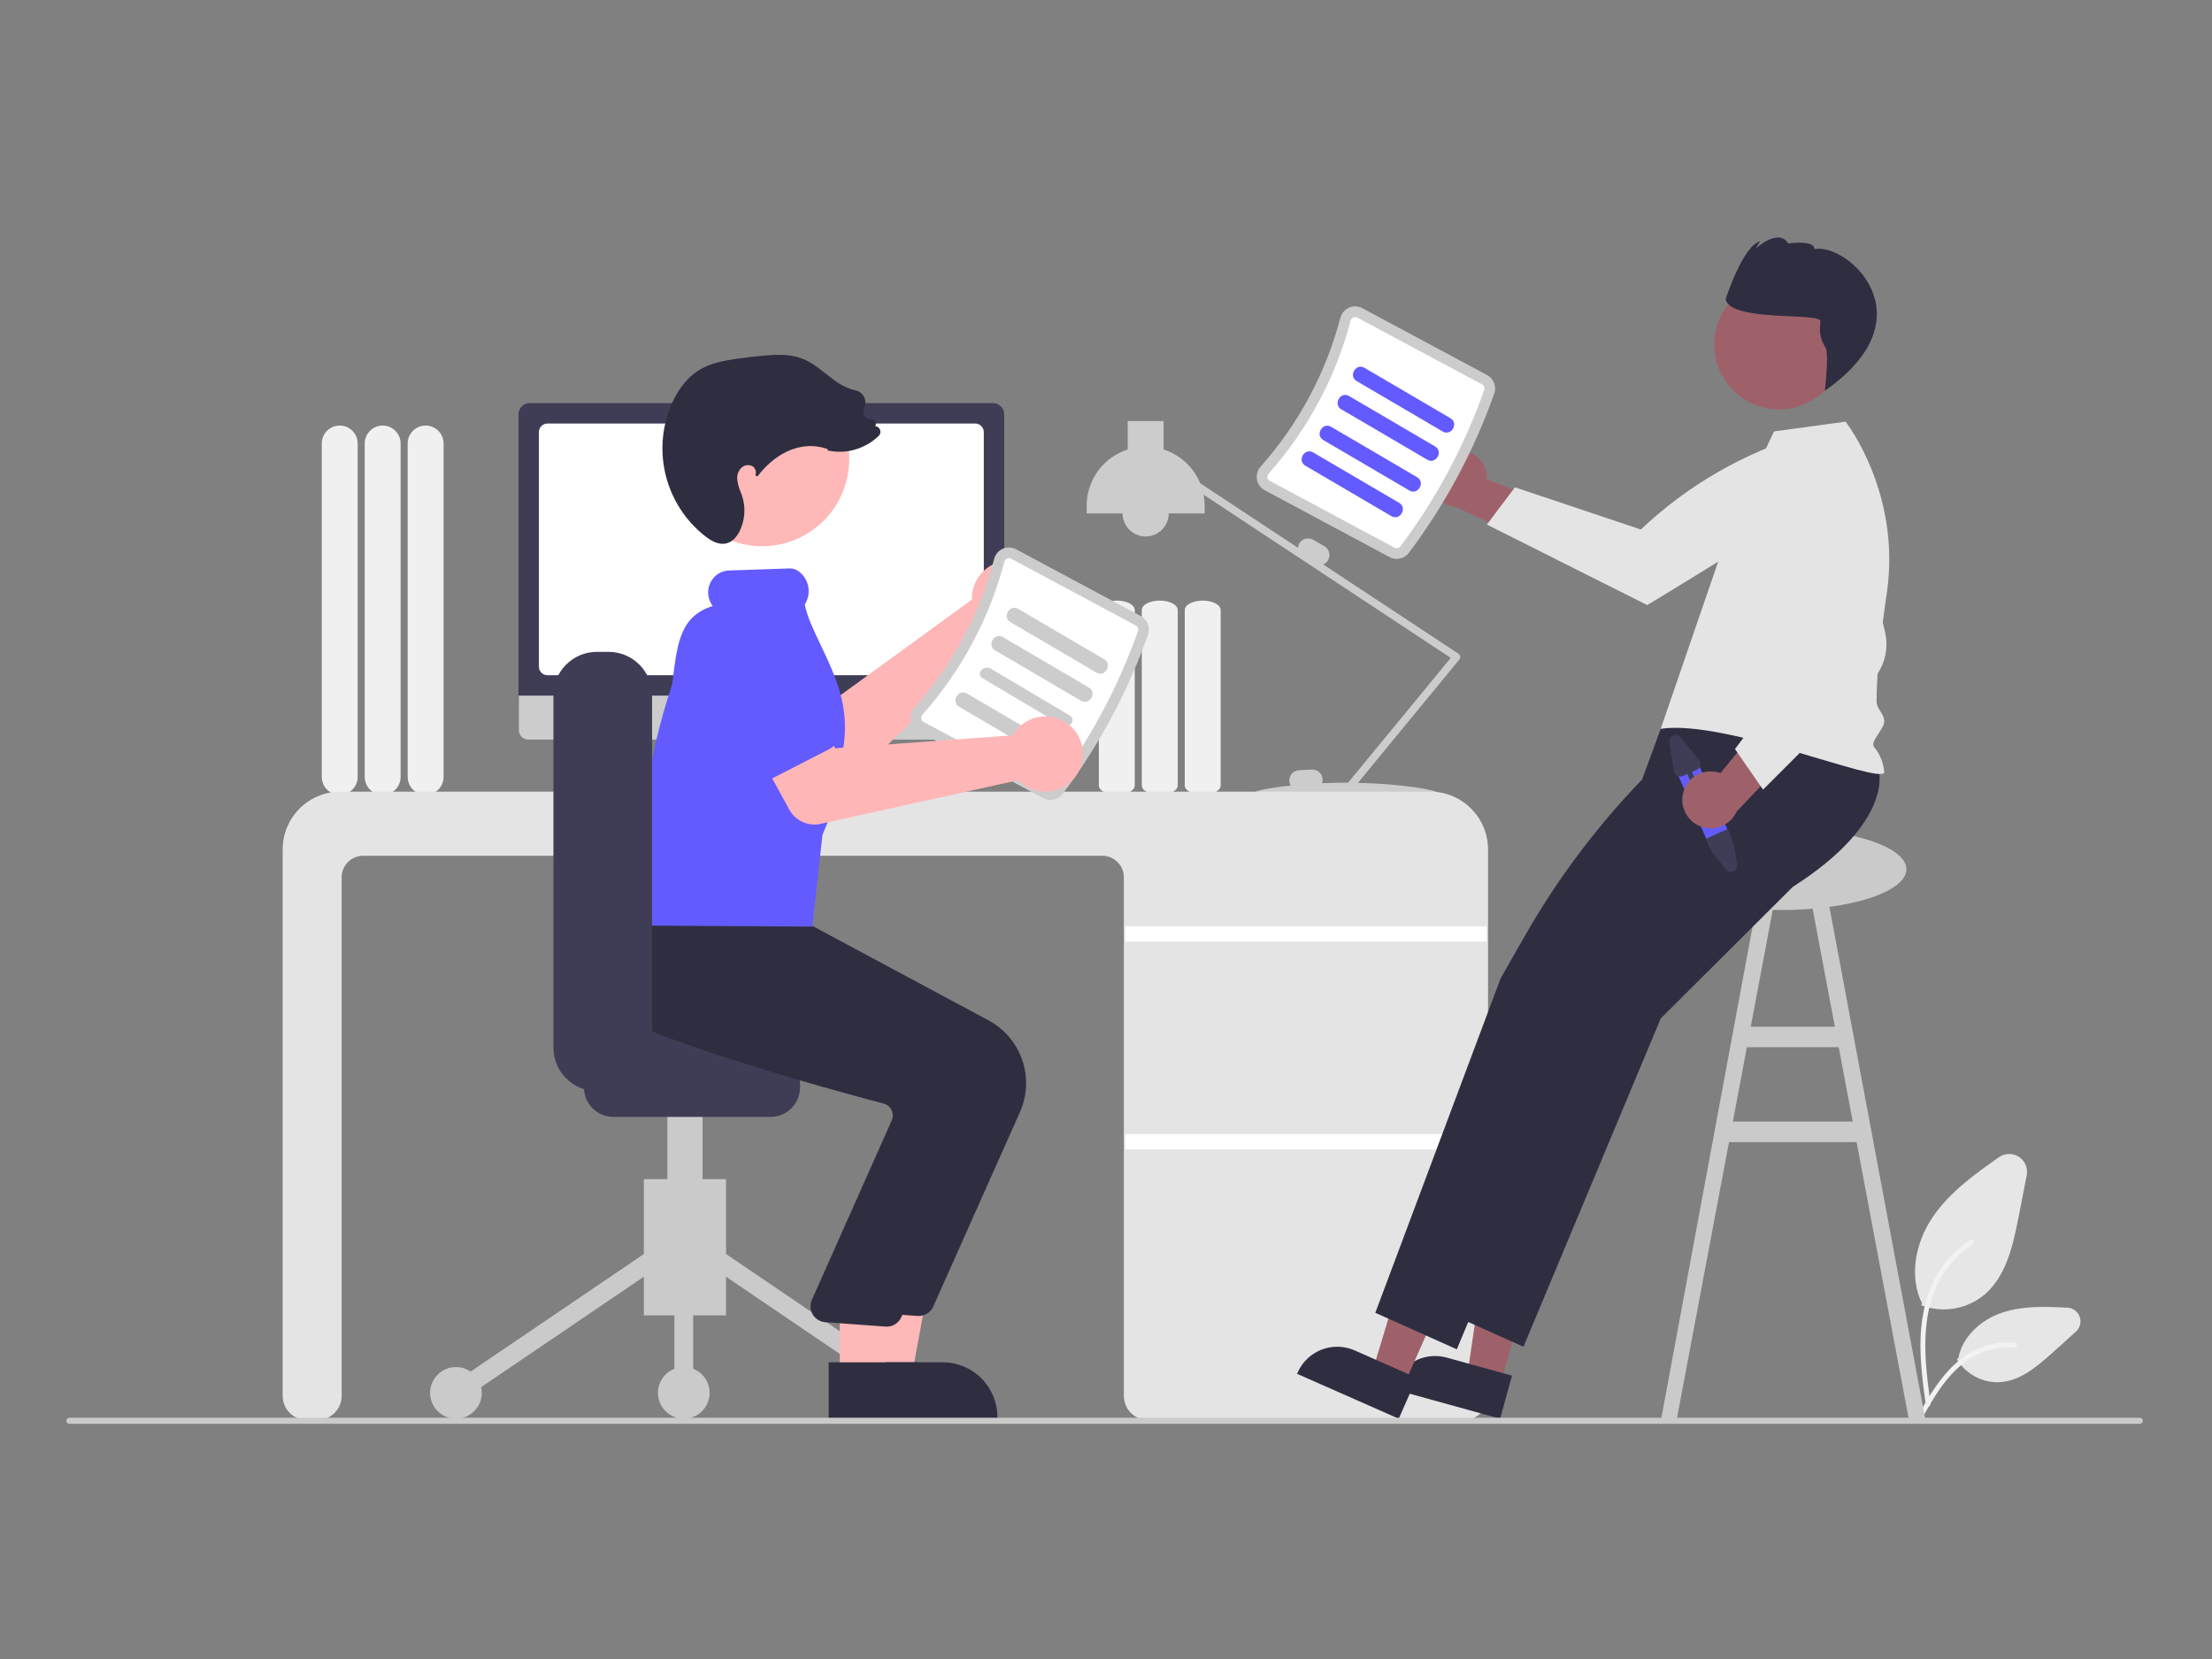 <?xml version="1.0" encoding="UTF-8"?>
<svg xmlns="http://www.w3.org/2000/svg" width="800" height="600" viewBox="0 0 800 600">
  <rect x="0" y="0" width="800" height="600" fill="#808080" stroke="none"/>
  <g id="manage-workflow">
    <path id="Path" fill="#f0f0f0" stroke="none" d="M 147.443 280.98 L 147.443 160.401 C 147.443 156.815 150.35 153.908 153.936 153.908 C 157.522 153.908 160.429 156.815 160.429 160.401 L 160.429 280.98 C 160.429 284.566 157.522 287.473 153.936 287.473 C 150.35 287.473 147.443 284.566 147.443 280.98 Z"></path>
    <path id="path1" fill="#f0f0f0" stroke="none" d="M 131.907 280.98 L 131.907 160.401 C 131.907 156.815 134.814 153.908 138.4 153.908 C 141.986 153.908 144.893 156.815 144.893 160.401 L 144.893 280.98 C 144.893 284.566 141.986 287.473 138.4 287.473 C 134.814 287.473 131.907 284.566 131.907 280.98 Z"></path>
    <path id="path2" fill="#f0f0f0" stroke="none" d="M 116.371 280.98 L 116.371 160.401 C 116.371 156.815 119.278 153.908 122.864 153.908 C 126.45 153.908 129.356 156.815 129.356 160.401 L 129.356 280.98 C 129.356 284.566 126.45 287.473 122.864 287.473 C 119.278 287.473 116.371 284.566 116.371 280.98 Z"></path>
    <path id="path3" fill="#e6e6e6" stroke="none" d="M 702.946 473.569 C 700.331 473.571 697.736 473.121 695.275 472.238 L 694.895 472.101 L 695.07 471.261 C 690.663 462.357 692.203 450.157 699.015 440.127 C 705.208 431.008 714.625 424.378 722.932 418.53 C 725.089 417.012 727.952 416.957 730.165 418.391 C 732.379 419.826 733.498 422.461 732.994 425.05 L 730.023 440.292 C 727.879 451.289 725.328 461.696 717.764 468.186 C 713.609 471.663 708.364 473.568 702.946 473.569 Z"></path>
    <path id="path4" fill="#e6e6e6" stroke="none" d="M 722.403 499.909 C 716.556 499.875 711.124 496.885 707.967 491.964 L 707.751 491.629 L 708.265 491.176 C 709.594 483.924 715.846 477.463 724.24 474.684 C 731.869 472.159 740.291 472.572 747.717 472.935 L 747.717 472.935 C 749.724 473.033 751.473 474.331 752.149 476.224 C 752.824 478.116 752.291 480.229 750.799 481.575 L 742.444 489.116 C 736.373 494.596 730.317 499.543 723.013 499.897 C 722.809 499.905 722.606 499.909 722.403 499.909 Z"></path>
    <path id="path5" fill="#f2f2f2" stroke="none" d="M 696.473 507.971 C 695.24 498.783 693.971 489.478 694.836 480.192 C 695.605 471.945 698.066 463.89 703.077 457.286 C 705.724 453.798 708.96 450.8 712.64 448.427 C 713.596 447.809 714.476 449.359 713.524 449.973 C 707.146 454.114 702.239 460.165 699.507 467.262 C 696.456 475.197 695.966 483.847 696.492 492.276 C 696.81 497.373 697.484 502.437 698.163 507.495 C 698.276 507.965 698.01 508.444 697.551 508.596 C 697.325 508.657 697.084 508.625 696.882 508.508 C 696.68 508.39 696.533 508.197 696.473 507.971 Z"></path>
    <path id="path6" fill="#f2f2f2" stroke="none" d="M 692.986 513.252 C 698.925 502.51 705.813 490.572 718.121 486.756 C 721.539 485.699 725.13 485.32 728.693 485.64 C 729.816 485.739 729.536 487.508 728.415 487.409 C 722.43 486.906 716.459 488.521 711.544 491.972 C 706.787 495.282 703.083 499.884 699.948 504.765 C 698.027 507.754 696.307 510.87 694.587 513.982 C 694.037 514.976 692.43 514.259 692.986 513.252 Z"></path>
    <path id="path7" fill="#cacaca" stroke="none" d="M 690.314 513.095 L 696.31 513.232 L 660.155 320.085 L 654.159 321.215 L 663.6 371.32 L 633.183 371.32 L 642.624 321.215 L 636.628 320.085 L 600.775 513.232 L 606.469 513.095 L 625.318 413.059 L 671.464 413.059 Z M 626.716 405.639 L 631.785 378.74 L 664.998 378.74 L 670.066 405.639 Z"></path>
    <path id="path8" fill="#f0f0f0" stroke="none" d="M 428.485 284.057 L 428.485 220.627 C 428.485 218.744 431.398 217.212 434.978 217.212 C 438.558 217.212 441.471 218.744 441.471 220.627 L 441.471 284.057 C 441.471 285.94 438.558 287.472 434.978 287.472 C 431.398 287.472 428.485 285.94 428.485 284.057 Z"></path>
    <path id="path9" fill="#f0f0f0" stroke="none" d="M 412.949 284.057 L 412.949 220.627 C 412.949 218.744 415.862 217.212 419.442 217.212 C 423.022 217.212 425.935 218.744 425.935 220.627 L 425.935 284.057 C 425.935 285.94 423.022 287.472 419.442 287.472 C 415.862 287.472 412.949 285.94 412.949 284.057 Z"></path>
    <path id="path10" fill="#f0f0f0" stroke="none" d="M 397.413 284.057 L 397.413 220.627 C 397.413 218.744 400.326 217.212 403.906 217.212 C 407.486 217.212 410.399 218.744 410.399 220.627 L 410.399 284.057 C 410.399 285.94 407.486 287.472 403.906 287.472 C 400.326 287.472 397.413 285.94 397.413 284.057 Z"></path>
    <path id="path11" fill="#cccccc" stroke="none" d="M 528.115 237.411 C 528.057 237.021 527.836 236.674 527.507 236.457 L 478.558 204.143 C 479.296 203.835 479.913 203.295 480.315 202.604 L 480.315 202.604 C 481.333 200.828 480.726 198.564 478.957 197.536 L 474.941 195.217 C 473.165 194.199 470.901 194.806 469.873 196.575 C 469.606 197.042 469.445 197.562 469.403 198.099 L 434.07 174.773 C 431.668 168.956 426.826 164.492 420.833 162.57 L 420.833 152.285 L 407.848 152.285 L 407.848 162.57 C 399.008 165.397 393.008 173.613 393.007 182.894 L 393.007 185.676 L 405.993 185.676 C 405.993 190.287 409.73 194.024 414.341 194.024 C 418.951 194.024 422.688 190.287 422.688 185.676 L 435.674 185.676 L 435.674 182.894 C 435.673 181.56 435.547 180.229 435.298 178.918 L 524.684 237.928 L 487.554 283.071 C 487.265 283.07 486.978 283.067 486.688 283.067 C 483.726 283.067 480.855 283.137 478.12 283.258 C 478.285 282.799 478.357 282.313 478.332 281.826 C 478.22 279.783 476.478 278.213 474.434 278.314 L 469.803 278.555 C 467.759 278.668 466.19 280.409 466.291 282.453 C 466.325 283.034 466.497 283.597 466.793 284.097 C 458.604 284.967 453.297 286.167 453.297 286.777 C 453.297 287.778 467.547 286.825 485.382 286.78 C 485.549 287.252 485.957 287.598 486.45 287.684 C 486.943 287.771 487.445 287.585 487.762 287.197 L 488.106 286.78 C 505.889 286.829 520.079 287.775 520.079 286.777 C 520.079 285.836 507.463 283.495 491.116 283.12 L 527.815 238.502 C 528.065 238.197 528.174 237.801 528.115 237.411 Z"></path>
    <path id="path12" fill="#e4e4e4" stroke="none" d="M 529.454 513.559 L 415.168 513.559 C 410.359 513.553 406.462 509.656 406.457 504.847 L 406.457 317.286 C 406.452 312.989 402.969 309.507 398.673 309.502 L 131.343 309.502 C 127.047 309.507 123.564 312.989 123.559 317.286 L 123.559 504.847 C 123.554 509.656 119.657 513.553 114.848 513.559 L 110.938 513.559 C 106.129 513.553 102.232 509.656 102.226 504.847 L 102.226 307.183 C 102.239 295.663 111.575 286.327 123.096 286.314 L 517.297 286.314 C 528.817 286.327 538.153 295.663 538.166 307.183 L 538.166 504.847 C 538.161 509.656 534.263 513.553 529.454 513.559 Z"></path>
    <path id="path13" fill="#ffffff" stroke="none" d="M 406.92 335.009 L 537.702 335.009 L 537.702 340.574 L 406.92 340.574 Z"></path>
    <path id="path14" fill="#ffffff" stroke="none" d="M 406.92 410.139 L 537.702 410.139 L 537.702 415.704 L 406.92 415.704 Z"></path>
    <path id="path15" fill="#e6e6e6" stroke="none" d="M 298.662 285.398 L 294.903 283.815 L 292.325 264.972 L 257.987 264.972 L 255.193 283.738 L 251.83 285.419 C 251.499 285.585 251.325 285.957 251.41 286.317 C 251.495 286.678 251.817 286.932 252.187 286.932 L 298.352 286.932 C 298.733 286.932 299.06 286.664 299.135 286.292 C 299.21 285.919 299.013 285.545 298.662 285.398 Z"></path>
    <path id="path16" fill="#cccccc" stroke="none" d="M 359.682 267.479 L 191.007 267.479 C 189.164 267.475 187.673 265.98 187.673 264.138 L 187.673 240.352 L 363.016 240.352 L 363.016 264.138 C 363.016 265.98 361.525 267.475 359.682 267.479 Z"></path>
    <path id="path17" fill="#3f3d56" stroke="none" d="M 363.193 251.594 L 187.519 251.594 L 187.519 149.821 C 187.521 147.597 189.324 145.795 191.547 145.793 L 359.164 145.793 C 361.388 145.795 363.19 147.597 363.193 149.821 Z"></path>
    <path id="path18" fill="#ffffff" stroke="none" d="M 352.7 244.207 L 198.011 244.207 C 196.297 244.205 194.907 242.816 194.905 241.101 L 194.905 156.285 C 194.907 154.57 196.297 153.181 198.011 153.179 L 352.7 153.179 C 354.415 153.181 355.804 154.57 355.806 156.285 L 355.806 241.101 C 355.804 242.816 354.415 244.205 352.7 244.207 Z"></path>
    <path id="path19" fill="#9e616a" stroke="none" d="M 526.11 162.916 C 529.105 162.484 532.138 163.402 534.392 165.421 C 536.646 167.441 537.89 170.355 537.789 173.38 L 571.704 186.434 L 556.338 197.413 L 526.487 183.333 C 521.304 182.814 517.326 178.501 517.23 173.292 C 517.134 168.083 520.949 163.625 526.11 162.916 Z"></path>
    <path id="path20" fill="#e4e4e4" stroke="none" d="M 654.886 156.507 L 660.624 166.939 C 659.237 173.556 655.654 179.509 650.456 183.83 C 641.671 191.239 595.739 218.832 595.739 218.832 L 537.752 189.721 L 547.896 176.241 L 593.421 191.498 L 593.421 191.498 C 610.309 175.551 630.689 163.77 652.936 157.093 Z"></path>
    <path id="path21" fill="#cacaca" stroke="none" d="M 689.472 314.379 C 689.472 322.523 669.211 329.125 644.217 329.125 C 619.224 329.125 598.962 322.523 598.962 314.379 C 598.962 306.235 619.224 299.633 644.217 299.633 C 669.211 299.633 689.472 306.235 689.472 314.379 Z"></path>
    <path id="path22" fill="#9e616a" stroke="none" d="M 542.692 500.599 L 530.675 497.277 L 537.768 449.345 L 555.505 454.248 L 542.692 500.599 Z"></path>
    <path id="path23" fill="#2f2e41" stroke="none" d="M 542.536 513.095 L 503.788 502.384 L 503.924 501.894 C 506.227 493.565 514.845 488.679 523.174 490.981 L 523.175 490.981 L 546.841 497.523 Z"></path>
    <path id="path24" fill="#9e616a" stroke="none" d="M 507.85 500.755 L 496.444 495.718 L 510.442 449.331 L 527.275 456.763 L 507.85 500.755 Z"></path>
    <path id="path25" fill="#2f2e41" stroke="none" d="M 505.877 513.095 L 469.101 496.856 L 469.307 496.391 C 472.798 488.486 482.036 484.907 489.941 488.397 L 489.942 488.397 L 512.403 498.316 Z"></path>
    <path id="path26" fill="#2f2e41" stroke="none" d="M 679.437 278.327 C 679.437 278.327 685.482 297.057 648.391 320.743 L 600.622 368.343 L 550.988 487.073 L 521.521 473.862 L 527.3 458.435 L 531.178 448.083 L 533.162 442.787 L 535.289 437.11 L 566.836 352.903 L 593.336 306.505 L 594.104 281.328 L 600.622 263.581 L 647.911 246.801 Z"></path>
    <path id="path27" fill="#2f2e41" stroke="none" d="M 655.321 279.255 C 655.321 279.255 661.366 297.984 624.276 321.671 L 576.507 369.27 L 526.872 488 L 497.405 474.789 L 503.184 459.363 L 507.062 449.011 L 509.046 443.715 L 511.173 438.038 L 542.72 353.83 L 551.593 338.295 C 563.298 317.8 577.522 298.85 593.932 281.887 L 602.63 272.896 L 603.557 258.983 L 623.795 247.729 Z"></path>
    <path id="path28" fill="#e4e4e4" stroke="none" d="M 626.745 187.563 L 641.586 156.027 L 667.484 152.494 C 667.484 152.494 687.707 178.258 682.397 214.461 C 680.406 228.037 678.784 241.553 678.687 253.418 C 678.661 256.574 681.423 257.984 681.47 260.838 C 681.516 263.641 676.236 268.208 677.76 270.113 C 679.939 272.739 681.237 275.984 681.47 279.388 C 679.632 283.763 624.004 260.064 600.622 263.581 Z"></path>
    <path id="path29" fill="#9e616a" stroke="none" d="M 655.363 104.512 C 666.484 111.123 670.14 125.497 663.529 136.617 C 656.919 147.738 642.545 151.394 631.425 144.783 C 620.304 138.173 616.648 123.799 623.258 112.678 C 629.869 101.558 644.243 97.902 655.363 104.512 Z"></path>
    <path id="path30" fill="#2f2e41" stroke="none" d="M 658.37 116.237 C 658.325 116.854 658.263 117.67 658.192 118.593 C 658.119 121.122 658.831 123.61 660.231 125.717 C 661.542 127.933 659.978 141.319 659.978 141.319 C 698.348 114.572 668.03 87.701 656.17 90.09 C 656.418 86.688 646.745 88.036 646.745 88.036 C 643.06 82.296 634.983 89.915 634.983 89.915 L 636.541 87.293 C 630.27 88.888 624.072 108.269 624.072 108.269 C 626.199 116.631 658.618 112.836 658.37 116.237 Z"></path>
    <path id="path31" fill="#cccccc" stroke="none" d="M 509.52 199.968 C 522.705 182.43 533.128 162.977 540.428 142.284 C 541.301 139.728 540.198 136.915 537.82 135.635 L 492.699 111.458 C 491.22 110.66 489.456 110.588 487.917 111.264 C 486.349 111.946 485.183 113.312 484.757 114.967 C 479.505 134.907 469.633 153.33 455.941 168.747 C 454.798 170.018 454.306 171.746 454.608 173.428 C 454.897 175.084 455.934 176.514 457.418 177.303 L 502.539 201.479 C 504.922 202.75 507.875 202.111 509.52 199.968 Z"></path>
    <path id="path32" fill="#ffffff" stroke="none" d="M 506.441 197.655 C 505.94 198.28 505.066 198.46 504.358 198.085 L 459.238 173.908 C 458.794 173.676 458.483 173.25 458.4 172.756 C 458.305 172.235 458.459 171.699 458.817 171.308 C 472.914 155.437 483.076 136.471 488.482 115.944 C 488.609 115.43 488.969 115.004 489.456 114.795 C 489.914 114.59 490.441 114.612 490.881 114.854 L 536 139.03 C 536.705 139.411 537.04 140.24 536.796 141.003 C 529.627 161.325 519.39 180.43 506.441 197.655 Z"></path>
    <path id="path33" fill="#635bff" stroke="none" d="M 490.655 137.823 L 521.776 156.064 C 524.872 157.879 527.676 153.071 524.585 151.259 L 493.464 133.018 C 490.368 131.203 487.564 136.011 490.655 137.823 Z"></path>
    <path id="path34" fill="#635bff" stroke="none" d="M 485.09 148.026 L 516.211 166.267 C 519.307 168.082 522.111 163.274 519.019 161.462 L 487.899 143.221 C 484.802 141.406 481.998 146.214 485.09 148.026 Z"></path>
    <path id="path35" fill="#635bff" stroke="none" d="M 478.597 159.157 L 509.718 177.397 C 512.814 179.212 515.618 174.404 512.527 172.592 L 481.406 154.351 C 478.31 152.536 475.506 157.344 478.597 159.156 Z"></path>
    <path id="path36" fill="#635bff" stroke="none" d="M 472.104 168.432 L 503.225 186.673 C 506.322 188.488 509.125 183.679 506.034 181.867 L 474.913 163.626 C 471.817 161.812 469.013 166.62 472.104 168.432 Z"></path>
    <path id="path37" fill="#635bff" stroke="none" d="M 613.975 275.727 L 625.658 302 C 626.231 303.278 626.12 304.758 625.363 305.936 C 624.466 307.353 622.805 308.092 621.152 307.809 C 620.876 307.767 620.606 307.695 620.346 307.594 C 619.314 307.195 618.481 306.403 618.031 305.392 L 606.347 279.119 C 605.411 277.013 606.359 274.546 608.465 273.609 C 610.571 272.673 613.038 273.621 613.975 275.727 Z"></path>
    <path id="path38" fill="#3f3d56" stroke="none" d="M 624.716 299.881 L 627.057 305.184 L 628.254 312.701 C 628.416 313.719 627.874 314.719 626.932 315.137 C 625.991 315.556 624.885 315.289 624.239 314.487 L 619.395 308.46 L 617.089 303.273 Z"></path>
    <path id="path39" fill="#3f3d56" stroke="none" d="M 603.751 268.418 L 605.425 278.936 C 605.536 279.634 605.965 280.241 606.586 280.578 C 607.208 280.915 607.95 280.944 608.596 280.657 L 610.256 279.919 L 613.459 287.123 C 613.668 287.59 614.216 287.8 614.683 287.592 C 615.151 287.384 615.361 286.837 615.154 286.369 L 611.951 279.165 L 613.611 278.427 C 614.756 277.917 615.274 276.577 614.768 275.429 C 614.687 275.246 614.582 275.075 614.456 274.92 L 607.767 266.631 C 607.12 265.83 606.015 265.563 605.073 265.982 C 604.132 266.401 603.589 267.4 603.751 268.418 Z"></path>
    <path id="path40" fill="#9e616a" stroke="none" d="M 608.598 287.403 C 609.131 284.423 610.956 281.833 613.582 280.329 C 616.208 278.825 619.366 278.562 622.205 279.61 L 645.269 251.526 L 650.854 269.566 L 628.096 293.469 C 625.973 298.227 620.627 300.644 615.652 299.096 C 610.678 297.549 607.647 292.525 608.598 287.403 Z"></path>
    <path id="path41" fill="#e4e4e4" stroke="none" d="M 637.634 285.578 L 627.476 270.905 L 656.321 232.444 L 641.461 200.602 L 642.543 162.726 L 654.823 160.458 L 654.975 160.535 C 660.945 163.971 665.559 169.346 668.052 175.767 C 671.116 183.425 677.954 212.173 681.758 228.627 C 683.277 235.111 681.325 241.918 676.6 246.611 Z"></path>
    <path id="path42" fill="#ffb6b6" stroke="none" d="M 351.617 214.679 C 351.533 215.391 351.505 216.109 351.533 216.827 L 299.524 254.664 L 285.236 248.341 L 272.874 268.657 L 297.081 282.309 C 301.098 284.575 306.128 283.917 309.427 280.695 L 361.773 229.566 C 367.259 230.96 373.035 228.814 376.28 224.176 C 379.525 219.538 379.561 213.376 376.371 208.7 C 373.182 204.024 367.431 201.81 361.929 203.139 C 356.427 204.467 352.321 209.062 351.617 214.679 Z"></path>
    <path id="path43" fill="#635bff" stroke="none" d="M 297.842 256.047 L 282.675 281.321 C 281.802 282.776 280.338 283.779 278.666 284.068 C 276.994 284.358 275.279 283.905 273.967 282.828 L 251.258 264.178 C 243.626 259.536 241.188 249.595 245.807 241.949 C 250.426 234.303 260.36 231.836 268.02 236.432 L 295.075 247.654 C 296.643 248.305 297.849 249.606 298.38 251.217 C 298.912 252.829 298.715 254.592 297.842 256.047 Z"></path>
    <path id="path44" fill="#cacaca" stroke="none" d="M 262.586 475.721 L 232.856 475.721 L 232.856 426.454 L 262.586 426.454 Z"></path>
    <path id="path45" fill="#cacaca" stroke="none" d="M 257.28 458.146 L 261.096 452.523 L 332.448 500.94 L 328.632 506.563 Z"></path>
    <path id="path46" fill="#cacaca" stroke="none" d="M 162.995 500.94 L 234.346 452.523 L 238.162 458.146 L 166.811 506.563 Z"></path>
    <path id="path47" fill="#cacaca" stroke="none" d="M 339.883 503.752 C 339.883 508.912 335.7 513.095 330.54 513.095 C 325.379 513.095 321.196 508.912 321.196 503.752 C 321.196 498.591 325.379 494.408 330.54 494.408 C 335.7 494.408 339.883 498.591 339.883 503.752 Z"></path>
    <path id="path48" fill="#cacaca" stroke="none" d="M 256.64 503.752 C 256.64 508.912 252.457 513.095 247.297 513.095 C 242.136 513.095 237.953 508.912 237.953 503.752 C 237.953 498.591 242.136 494.408 247.297 494.408 C 252.457 494.408 256.64 498.591 256.64 503.752 Z"></path>
    <path id="path49" fill="#cacaca" stroke="none" d="M 174.246 503.752 C 174.246 508.912 170.063 513.095 164.903 513.095 C 159.743 513.095 155.559 508.912 155.559 503.752 C 155.559 498.591 159.743 494.408 164.903 494.408 C 170.063 494.408 174.246 498.591 174.246 503.752 Z"></path>
    <path id="path50" fill="#cacaca" stroke="none" d="M 243.899 455.335 L 250.694 455.335 L 250.694 503.752 L 243.899 503.752 Z"></path>
    <path id="path51" fill="#cacaca" stroke="none" d="M 254.092 448.539 L 241.351 448.539 L 241.351 383.134 L 254.092 383.134 Z"></path>
    <path id="path52" fill="#3f3d56" stroke="none" d="M 211.196 393.327 L 211.196 378.037 C 211.203 372.176 215.953 367.426 221.814 367.42 L 278.725 367.42 C 284.586 367.426 289.336 372.176 289.343 378.037 L 289.343 393.327 C 289.336 399.188 284.586 403.938 278.725 403.945 L 221.814 403.945 C 215.953 403.938 211.203 399.188 211.196 393.327 Z"></path>
    <path id="path53" fill="#ffb8b8" stroke="none" d="M 313.985 497.839 L 329.723 497.838 L 337.212 457.016 L 313.983 457.017 L 313.985 497.839 Z"></path>
    <path id="path54" fill="#2f2e41" stroke="none" d="M 309.971 513.095 L 360.721 513.093 L 360.721 512.451 C 360.721 507.213 358.64 502.188 354.935 498.484 C 351.231 494.78 346.207 492.698 340.968 492.698 L 340.966 492.698 L 309.97 492.7 Z"></path>
    <path id="path55" fill="#2f2e41" stroke="none" d="M 337.526 472.524 L 368.903 402.161 C 374.336 389.863 369.408 375.455 357.582 369.059 L 289.522 332.563 L 258.465 329.922 L 229.817 327.318 L 229.611 327.667 C 229.347 328.114 223.187 338.753 227.351 350.419 C 230.509 359.268 238.724 366.179 251.767 370.962 C 282.212 382.126 317.382 391.667 331.09 395.25 C 332.315 395.563 333.348 396.385 333.928 397.509 C 334.51 398.619 334.601 399.922 334.18 401.102 L 305.029 466.596 C 304.412 468.279 304.612 470.154 305.57 471.669 C 306.527 473.185 308.135 474.17 309.92 474.336 L 331.702 475.922 C 331.887 475.94 332.071 475.948 332.254 475.948 C 334.533 475.948 336.598 474.606 337.526 472.524 Z"></path>
    <path id="path56" fill="#ffb8b8" stroke="none" d="M 303.714 497.839 L 319.453 497.838 L 326.941 457.016 L 303.712 457.017 L 303.714 497.839 Z"></path>
    <path id="path57" fill="#2f2e41" stroke="none" d="M 299.7 513.095 L 350.45 513.093 L 350.45 512.451 C 350.45 507.213 348.369 502.188 344.665 498.484 C 340.96 494.78 335.936 492.698 330.697 492.698 L 330.695 492.698 L 299.699 492.7 Z"></path>
    <path id="path58" fill="#2f2e41" stroke="none" d="M 325.971 476.376 L 357.349 406.013 C 362.782 393.715 357.854 379.306 346.027 372.911 L 277.968 336.415 L 246.911 333.773 L 224.472 331.827 L 224.476 331.519 C 224.211 331.965 218.052 342.604 222.215 354.27 C 225.374 363.119 227.17 370.031 240.213 374.814 C 270.658 385.977 305.828 395.518 319.535 399.101 C 320.761 399.414 321.794 400.237 322.374 401.36 C 322.956 402.47 323.047 403.773 322.626 404.953 L 293.475 470.447 C 292.858 472.13 293.058 474.005 294.015 475.521 C 294.973 477.037 296.58 478.022 298.366 478.187 L 320.147 479.773 C 320.332 479.791 320.516 479.8 320.7 479.8 C 322.979 479.799 325.044 478.458 325.971 476.376 Z"></path>
    <path id="path59" fill="#ffb8b8" stroke="none" d="M 282.908 135.333 C 299.85 139.362 310.318 156.362 306.289 173.304 C 302.26 190.246 285.259 200.714 268.317 196.685 C 251.375 192.656 240.907 175.656 244.936 158.714 C 248.965 141.772 265.966 131.304 282.908 135.333 Z"></path>
    <path id="path60" fill="#cccccc" stroke="none" d="M 384.303 287.156 C 397.488 269.618 407.912 250.164 415.211 229.472 C 416.084 226.916 414.981 224.103 412.603 222.823 L 367.483 198.646 C 366.004 197.848 364.239 197.776 362.7 198.452 C 361.132 199.134 359.966 200.5 359.54 202.155 C 354.288 222.095 344.417 240.518 330.724 255.935 C 329.581 257.206 329.09 258.934 329.391 260.616 C 329.68 262.272 330.717 263.702 332.202 264.491 L 377.322 288.667 C 379.705 289.938 382.658 289.299 384.303 287.156 Z"></path>
    <path id="path61" fill="#ffffff" stroke="none" d="M 381.224 284.843 C 380.723 285.468 379.849 285.648 379.141 285.273 L 334.021 261.096 C 333.577 260.864 333.267 260.438 333.183 259.944 C 333.088 259.423 333.242 258.887 333.6 258.496 C 347.697 242.625 357.859 223.659 363.265 203.132 C 363.392 202.618 363.752 202.192 364.239 201.983 C 364.697 201.778 365.225 201.8 365.664 202.042 L 410.783 226.218 C 411.489 226.599 411.823 227.428 411.579 228.191 C 404.41 248.513 394.173 267.618 381.224 284.843 Z"></path>
    <path id="path62" fill="#cccccc" stroke="none" d="M 365.438 225.011 L 396.559 243.252 C 399.655 245.067 402.459 240.259 399.368 238.447 L 368.247 220.206 C 365.151 218.391 362.347 223.199 365.438 225.011 Z"></path>
    <path id="path63" fill="#cccccc" stroke="none" d="M 359.873 235.214 L 390.994 253.455 C 394.09 255.27 396.894 250.462 393.803 248.65 L 362.682 230.409 C 359.586 228.594 356.782 233.402 359.873 235.214 Z"></path>
    <path id="path64" fill="#cccccc" stroke="none" d="M 355.501 245.377 L 383.803 262.179 C 386.619 263.851 389.631 260.395 386.819 258.726 L 358.517 241.924 C 355.701 240.252 352.689 243.708 355.501 245.377 Z"></path>
    <path id="path65" fill="#cccccc" stroke="none" d="M 346.888 255.62 L 378.008 273.861 C 381.105 275.676 383.909 270.867 380.817 269.055 L 349.696 250.814 C 346.6 249 343.796 253.808 346.888 255.62 Z"></path>
    <path id="path66" fill="#635bff" stroke="none" d="M 293.793 335.117 L 231.395 334.744 L 231.378 334.3 C 230.188 302.992 234.014 274.632 243.075 247.6 C 243.203 246.588 243.342 245.506 243.478 244.445 C 245.025 232.351 246.254 222.748 257.755 219.172 C 256.797 217.898 256.232 216.372 256.13 214.781 C 255.984 212.645 256.7 210.54 258.12 208.938 C 259.477 207.39 261.4 206.452 263.455 206.334 L 285.665 205.578 C 286.832 205.57 287.968 205.955 288.89 206.671 C 292.383 209.266 293.477 214.012 291.472 217.873 C 291.21 218.394 291.11 218.631 291.072 218.735 C 291.862 222.872 294.204 227.785 296.683 232.986 C 300.233 240.431 304.257 248.87 305.291 257.898 C 305.85 262.772 305.617 267.705 304.603 272.505 C 304.14 275.092 304.034 277.73 304.287 280.346 C 304.49 284.224 304.681 287.887 302.489 291.428 C 301.93 292.388 301.29 293.412 300.54 294.546 L 297.456 301.918 Z"></path>
    <path id="path67" fill="#3f3d56" stroke="none" d="M 200.154 378.93 L 200.154 251.431 C 200.163 242.78 207.174 235.77 215.824 235.76 L 220.159 235.76 C 228.809 235.77 235.82 242.78 235.829 251.431 L 235.829 378.93 C 235.82 387.581 228.809 394.591 220.159 394.601 L 215.824 394.601 C 207.174 394.591 200.163 387.581 200.154 378.93 Z"></path>
    <path id="path68" fill="#ffb6b6" stroke="none" d="M 367.484 264.156 C 367.036 264.717 366.633 265.312 366.279 265.936 L 302.133 270.62 L 293.335 257.707 L 272.112 268.437 L 285.465 292.81 C 287.681 296.855 292.301 298.951 296.804 297.956 L 368.251 282.161 C 372.175 286.241 378.214 287.467 383.418 285.24 C 388.622 283.014 391.905 277.8 391.665 272.145 C 391.424 266.49 387.709 261.573 382.334 259.798 C 376.959 258.022 371.047 259.757 367.484 264.156 Z"></path>
    <path id="path69" fill="#635bff" stroke="none" d="M 299.974 270.907 L 273.752 284.366 C 272.242 285.141 270.47 285.221 268.897 284.584 C 267.324 283.947 266.106 282.657 265.561 281.05 L 256.118 253.223 C 252.087 245.27 255.241 235.555 263.174 231.486 C 251.55 237.452 275.759 220.504 284.999 238.505 L 302.055 262.318 C 303.043 263.698 303.381 265.439 302.981 267.089 C 302.582 268.738 301.484 270.132 299.974 270.907 Z"></path>
    <path id="path70" fill="#2f2e41" stroke="none" d="M 261.368 196.678 C 259.47 196.678 257.376 195.763 255.015 193.91 C 240.735 182.697 235.7 163.33 242.711 146.582 C 244.428 142.481 247.638 136.908 253.185 133.642 C 257.173 131.295 261.856 130.447 265.934 129.837 C 269.464 129.308 273.038 128.886 276.557 128.587 C 280.762 128.227 285.619 127.984 290.049 129.667 C 293.295 130.901 296.057 133.079 298.729 135.186 C 299.66 135.92 300.623 136.68 301.588 137.383 C 303.924 139.206 306.62 140.515 309.497 141.224 C 310.726 141.479 311.784 142.254 312.397 143.348 C 313.023 144.461 313.136 145.79 312.707 146.992 C 312.29 148.161 311.914 149.214 312.675 150.355 C 313.247 151.172 314.188 151.651 315.185 151.634 C 315.711 151.626 316.206 151.884 316.5 152.321 C 316.798 152.754 316.863 153.306 316.672 153.796 L 316.55 154.11 C 317.213 154.172 317.803 154.556 318.128 155.136 C 318.618 155.975 318.46 157.043 317.747 157.703 C 314.933 160.382 311.425 162.218 307.62 163.003 C 305.017 163.514 302.338 163.508 299.737 162.985 L 299.319 162.903 L 299.37 162.44 C 288.848 158.687 279.35 165.056 273.936 172.336 L 273.153 171.843 C 273.425 171.294 273.461 170.659 273.253 170.084 C 273.033 169.394 272.547 168.819 271.903 168.488 C 270.584 167.944 269.068 168.246 268.059 169.255 C 267.043 170.32 266.522 171.762 266.622 173.23 C 266.764 174.769 267.156 176.275 267.783 177.688 C 268.037 178.363 268.3 179.063 268.514 179.768 C 269.713 183.771 269.393 188.075 267.617 191.858 C 266.797 193.584 265.315 195.784 262.909 196.466 C 262.408 196.607 261.889 196.679 261.368 196.678 Z"></path>
    <path id="path71" fill="#cacaca" stroke="none" d="M 773.896 514.95 L 25.105 514.95 C 24.496 514.948 24.003 514.455 24.003 513.846 C 24.003 513.237 24.496 512.743 25.105 512.741 L 773.896 512.741 C 774.506 512.741 775 513.236 775 513.846 C 775 514.456 774.506 514.95 773.896 514.95 Z"></path>
  </g>
</svg>
